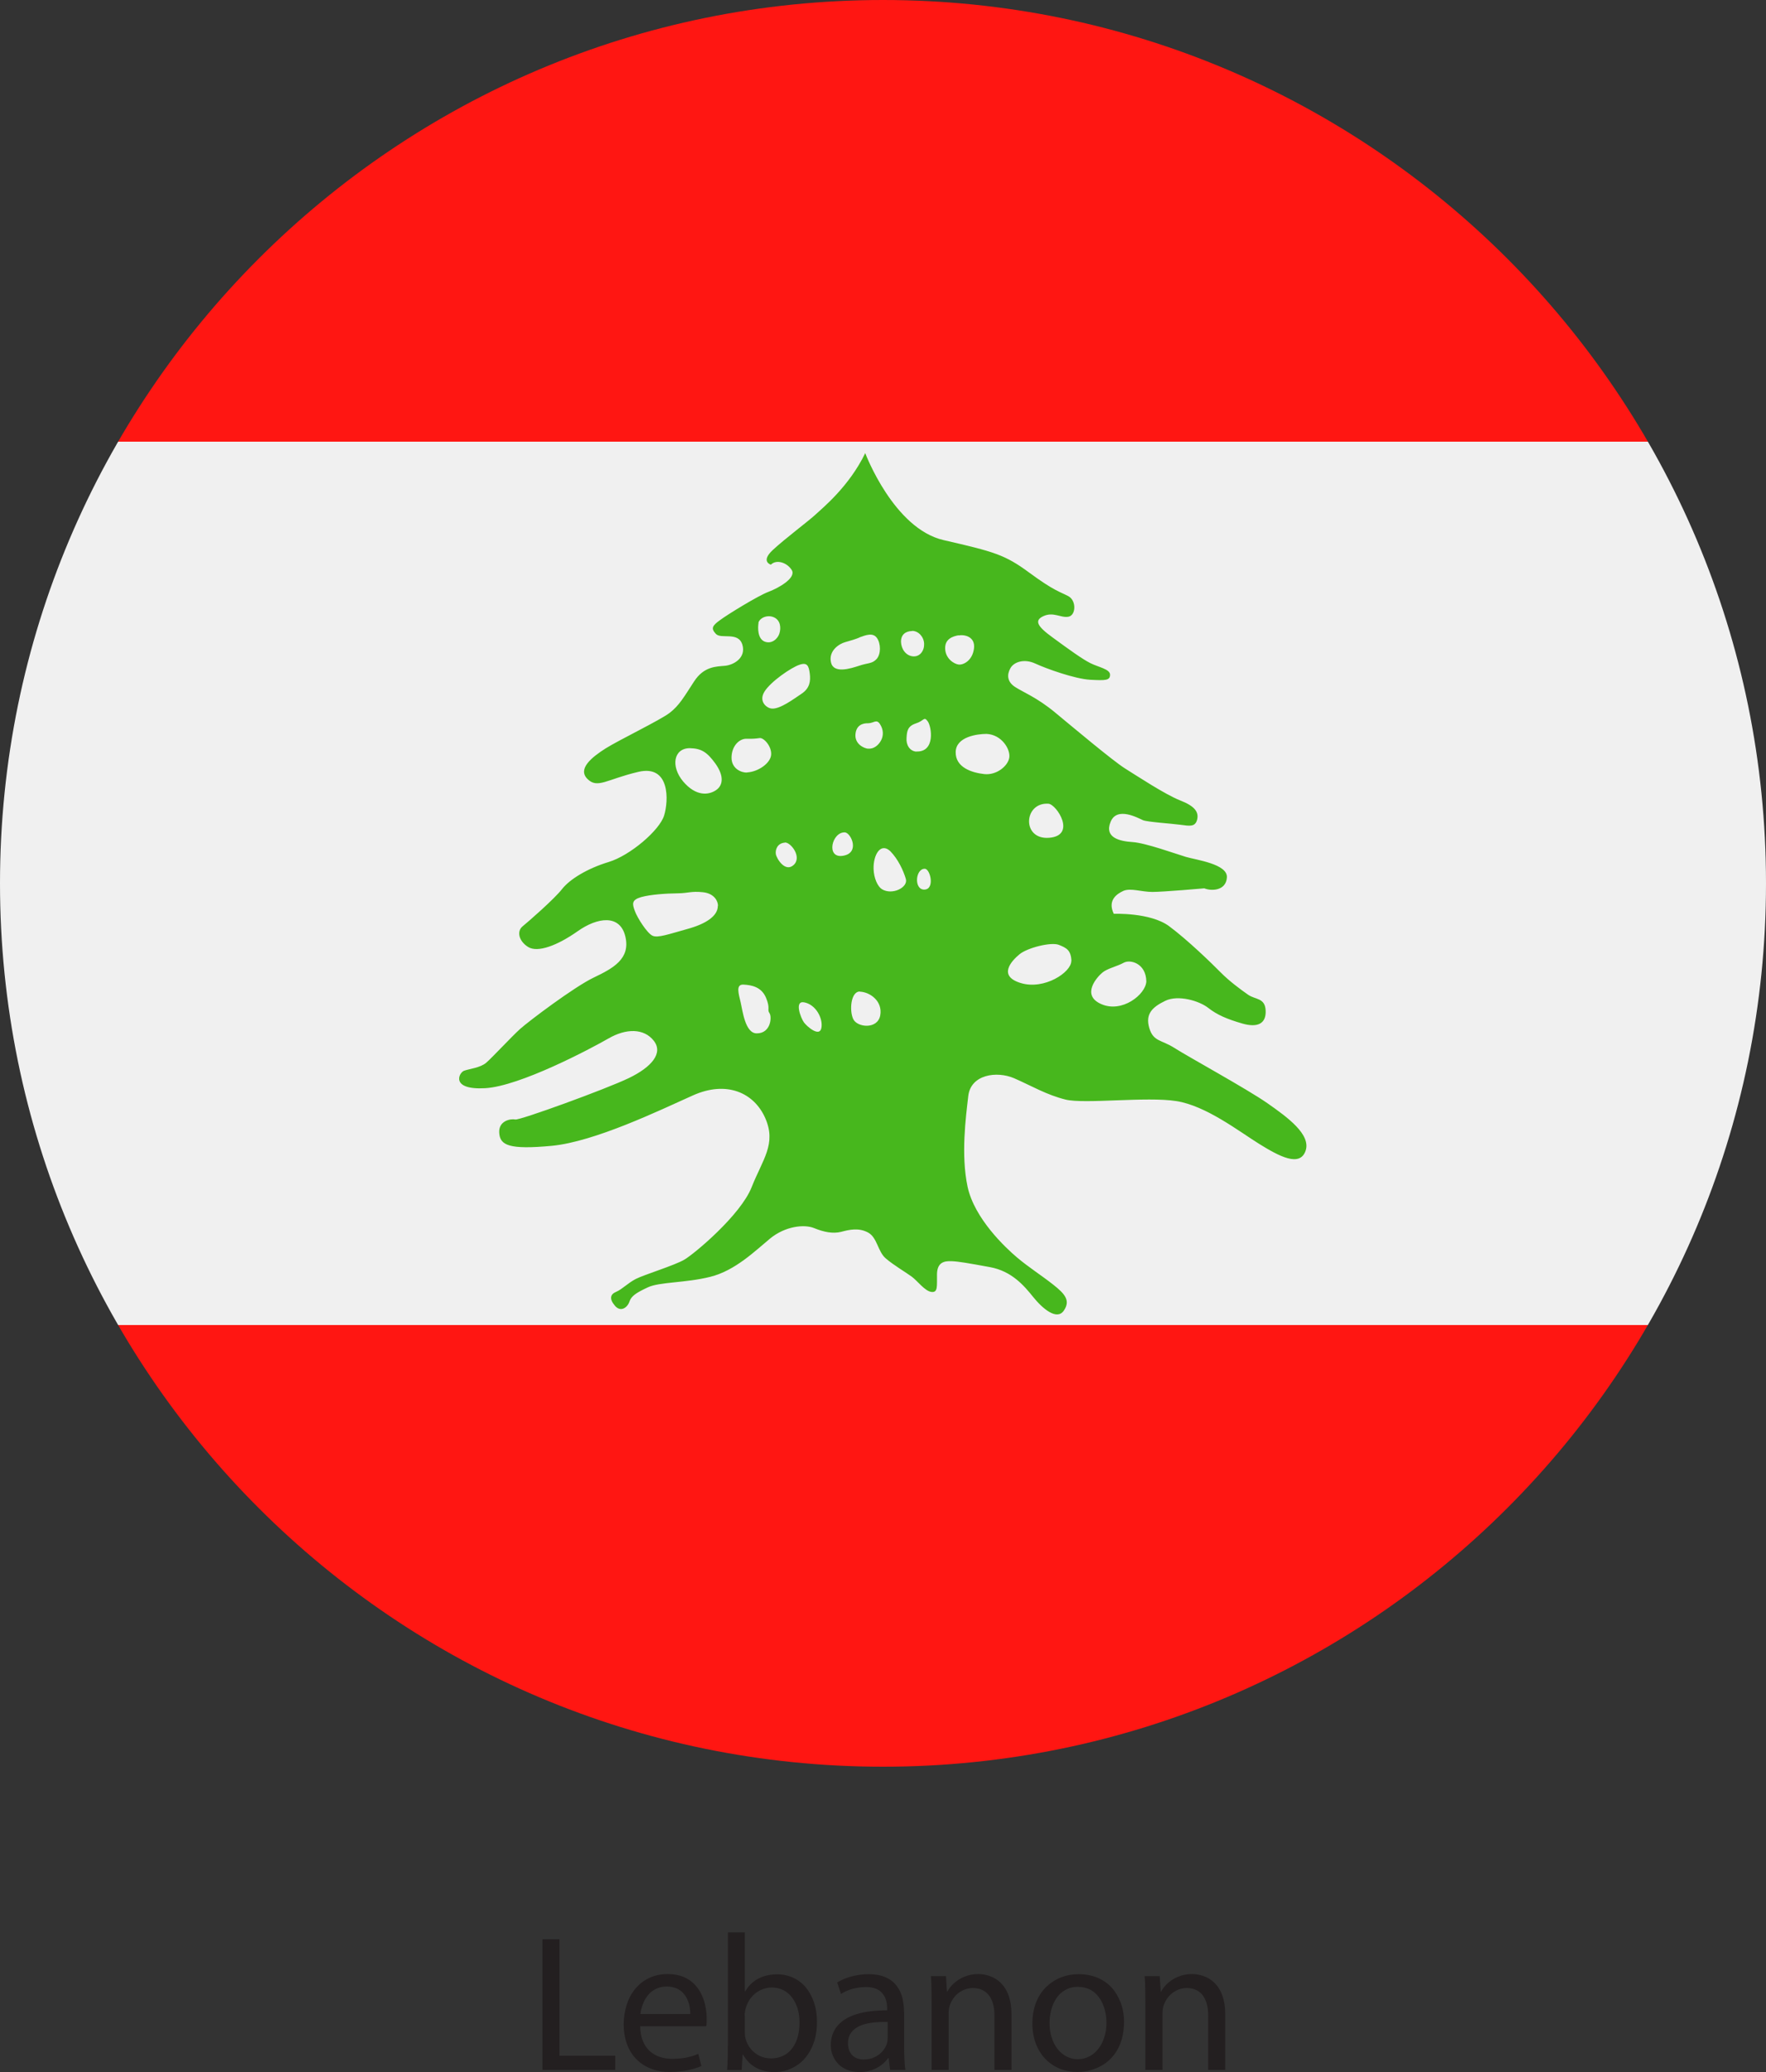 <?xml version="1.0" encoding="UTF-8"?>
<svg id="Layer_2" data-name="Layer 2" xmlns="http://www.w3.org/2000/svg" xmlns:xlink="http://www.w3.org/1999/xlink" viewBox="0 0 127.56 149.61">
  <rect x="0" y="0" width="127.56" height="149.61" fill="#333333" stroke="none"/>
  <defs>
    <style>
      .cls-1 {
        fill: none;
      }

      .cls-2 {
        fill: #231f20;
      }

      .cls-3 {
        fill: #f0f0f0;
      }

      .cls-3, .cls-4, .cls-5 {
        fill-rule: evenodd;
      }

      .cls-4 {
        fill: #ff1612;
      }

      .cls-5 {
        fill: #47b71d;
      }

      .cls-6 {
        clip-path: url(#clippath);
      }
    </style>
    <clipPath id="clippath">
      <path class="cls-1" d="M127.56,63.78c0,35.22-28.55,63.78-63.78,63.78S0,99,0,63.78,28.55,0,63.78,0s63.78,28.55,63.78,63.78Z"/>
    </clipPath>
  </defs>
  <g id="Layer_3" data-name="Layer 3">
    <g>
      <path class="cls-2" d="M39.18,149.45h5.26v-1.02h-4.03v-8.41h-1.23v9.44h0ZM51.01,146.29c.02-.07.03-.15.03-.25,0-.09,0-.2,0-.33,0-.25-.02-.52-.08-.81-.05-.29-.14-.57-.27-.85-.12-.28-.29-.53-.51-.76-.21-.23-.48-.41-.8-.55-.32-.13-.7-.21-1.15-.21-.49,0-.94.1-1.33.28-.39.18-.72.44-1,.77-.28.33-.49.72-.63,1.16-.14.44-.22.92-.22,1.43,0,.51.08.98.23,1.4.15.42.37.78.66,1.08.29.3.64.54,1.05.7.41.17.88.25,1.4.25.36,0,.68-.03.97-.07.29-.04.54-.1.76-.16.22-.07.4-.13.54-.2l-.22-.88c-.15.07-.31.13-.49.18-.18.05-.38.1-.61.13-.23.03-.49.05-.78.05-.31,0-.61-.04-.88-.13-.28-.09-.52-.23-.74-.42-.21-.19-.38-.43-.5-.73-.13-.3-.19-.66-.2-1.07h4.76ZM46.26,145.41c.02-.22.08-.44.16-.67.08-.23.2-.44.35-.64.15-.2.34-.36.57-.48.23-.12.5-.19.81-.19.28,0,.51.05.71.13.2.09.36.2.49.35.13.14.23.3.31.48.08.18.13.35.16.53.03.18.04.35.04.5h-3.6ZM52.57,147.7c0,.2,0,.41,0,.62,0,.21-.01.41-.02.61,0,.19-.02.37-.03.53h1.05l.07-1.11h.03c.26.44.58.76.97.96.38.2.82.3,1.31.3.3,0,.6-.05.9-.14.29-.1.57-.24.83-.43.26-.19.49-.43.69-.73.2-.29.35-.63.47-1.01.11-.39.17-.82.17-1.31,0-.51-.07-.98-.21-1.4-.14-.42-.34-.78-.59-1.09-.25-.3-.56-.54-.91-.7-.35-.16-.74-.25-1.16-.25-.36,0-.69.05-.99.15-.29.1-.55.24-.77.42-.22.18-.4.4-.55.66h-.03v-4.26h-1.22v8.19h0ZM53.79,145.53c0-.1,0-.19.02-.28.01-.08.03-.17.05-.24.09-.31.22-.58.41-.8.19-.23.41-.4.66-.52.25-.12.52-.18.79-.19.33,0,.62.07.88.2.25.13.46.32.63.55.17.23.3.5.39.8.09.3.13.62.13.97,0,.52-.08.98-.24,1.36-.16.39-.39.69-.7.91-.31.21-.68.33-1.11.33-.3,0-.58-.06-.83-.18-.25-.12-.46-.29-.64-.5-.18-.22-.3-.47-.38-.75-.02-.07-.04-.14-.04-.22,0-.07-.01-.15-.01-.23v-1.2h0ZM65.3,145.29c0-.34-.04-.67-.11-1-.08-.32-.21-.62-.4-.88-.19-.26-.45-.48-.79-.63-.34-.16-.76-.24-1.28-.24-.29,0-.56.03-.84.08-.27.05-.53.12-.77.21-.24.09-.45.19-.64.31l.28.83c.16-.11.34-.2.53-.27.19-.08.39-.13.61-.17.21-.04.43-.06.64-.06.28,0,.51.03.69.1.18.07.34.16.45.28.11.12.2.25.26.38.06.14.1.28.12.41.02.14.03.26.03.37v.14c-.87,0-1.61.09-2.22.28-.61.19-1.07.48-1.38.85-.31.38-.47.84-.47,1.38,0,.25.04.49.13.72.09.23.22.44.39.62.17.19.39.33.65.44.26.11.56.16.9.17.32,0,.62-.05.88-.14.27-.09.5-.22.7-.37.2-.15.36-.32.49-.5h.04l.1.85h1.11c-.04-.23-.06-.49-.07-.77-.02-.28-.02-.56-.02-.86v-2.53h0ZM64.11,147.17c0,.06,0,.12-.01.18,0,.07-.02.14-.04.21-.07.19-.17.38-.32.55-.15.17-.33.31-.56.42-.22.11-.49.16-.79.17-.21,0-.4-.04-.57-.12-.17-.08-.31-.21-.41-.39-.1-.17-.16-.39-.16-.67,0-.26.06-.49.17-.67.11-.18.26-.33.45-.45.19-.12.41-.21.66-.27.24-.06.5-.1.78-.12.27-.02.54-.03.81-.02v1.18h0ZM67.29,149.45h1.23v-4.07c0-.11,0-.21.02-.31.01-.1.04-.19.06-.27.08-.23.19-.44.35-.63.16-.19.35-.34.57-.45.22-.12.46-.17.73-.18.29,0,.54.05.74.16.2.1.36.25.49.43.12.18.21.4.27.64.06.24.08.5.08.77v3.91h1.23v-4.03c0-.46-.06-.86-.16-1.19-.1-.33-.24-.61-.41-.83-.17-.22-.36-.39-.57-.52-.21-.13-.42-.21-.64-.27-.21-.05-.42-.08-.61-.08-.37,0-.71.07-1,.19-.29.12-.55.28-.76.47-.21.19-.37.39-.48.61h-.03l-.07-1.12h-1.09c.02.28.04.56.04.86,0,.3.01.62.01.97v4.94h0ZM77.93,142.54c-.47,0-.91.08-1.31.24-.4.16-.76.4-1.07.7-.31.31-.55.68-.72,1.12-.17.44-.26.95-.26,1.51,0,.54.09,1.02.25,1.45.17.43.39.79.69,1.1.29.3.64.54,1.03.7.39.16.82.24,1.28.24.33,0,.65-.04.97-.13.32-.09.63-.23.92-.41.29-.18.54-.42.76-.7.22-.29.4-.62.52-1.01.13-.39.19-.84.2-1.34,0-.52-.08-.99-.24-1.41-.16-.42-.38-.79-.66-1.1-.29-.31-.63-.54-1.03-.71-.4-.16-.84-.25-1.33-.25h0ZM77.9,143.46c.29,0,.55.06.77.16.22.1.42.25.57.42.16.18.29.38.39.6.1.22.17.45.22.7.05.24.07.48.07.71,0,.38-.05.74-.16,1.05-.1.32-.24.6-.43.83-.18.24-.4.42-.65.55-.25.13-.52.19-.82.2-.3,0-.58-.07-.83-.2-.25-.13-.46-.31-.65-.55-.18-.24-.32-.51-.42-.83-.1-.32-.15-.66-.15-1.03,0-.32.04-.64.12-.95.08-.31.21-.59.37-.84.17-.25.38-.45.65-.6.26-.15.57-.23.93-.23h0ZM82.74,149.45h1.23v-4.07c0-.11,0-.21.02-.31.01-.1.03-.19.06-.27.08-.23.19-.44.35-.63.16-.19.35-.34.57-.45.22-.12.46-.17.73-.18.29,0,.53.05.74.16.2.1.36.25.48.43.12.18.21.4.27.64.06.24.08.5.08.77v3.91h1.23v-4.03c0-.46-.06-.86-.16-1.19-.1-.33-.24-.61-.41-.83-.17-.22-.36-.39-.57-.52-.21-.13-.42-.21-.64-.27-.21-.05-.42-.08-.61-.08-.37,0-.71.07-1,.19-.3.12-.55.28-.76.47s-.37.39-.48.61h-.03l-.07-1.12h-1.09c.02.28.04.56.04.86,0,.3.01.62.01.97v4.94h0Z"/>
      <g class="cls-6">
        <g>
          <polygon class="cls-3" points="-31.89 95.67 159.45 95.67 159.45 31.89 -31.89 31.89 -31.89 95.67 -31.89 95.67"/>
          <path class="cls-5" d="M62.51,32.75s2.05,5.43,5.66,6.25c3.61.83,4.41,1.04,6.18,2.35,1.78,1.31,2.2,1.37,2.81,1.69.61.32.56,1.41,0,1.49-.55.09-1.06-.37-1.78-.05-.71.32-.45.75.67,1.56,1.12.82,2.14,1.56,2.71,1.84.57.29,1.43.43,1.42.84,0,.41-.32.42-1.43.36-1.11-.06-3.17-.8-3.97-1.17-.8-.37-1.55-.12-1.8.34-.25.45-.25.97.34,1.35.58.38,1.59.76,2.91,1.86,1.33,1.1,4.13,3.45,5.01,4.01.88.55,2.93,1.9,4,2.32,1.08.42,1.36.85,1.23,1.39-.14.54-.54.46-1.21.37-.67-.09-2.39-.2-2.7-.33-.31-.13-1.88-1.03-2.34.12-.47,1.14.65,1.4,1.59,1.46.94.06,3.11.85,3.85,1.07.74.22,3.02.51,2.96,1.48-.06.97-1.11,1-1.63.79,0,0-2.97.26-3.75.26s-1.57-.3-2.09-.08c-.51.23-1.16.7-.7,1.66,0,0,2.62-.11,3.98.88,1.35,1,3.1,2.7,3.73,3.34.63.64,1.46,1.25,1.99,1.62.53.37,1.23.21,1.27,1.15.04.94-.58,1.25-1.69.93-1.1-.32-1.81-.62-2.46-1.13-.65-.51-2.17-.96-3.1-.51-.93.45-1.45.94-1.16,1.95.29,1.01.88.85,1.83,1.46.95.61,5.24,2.96,6.7,3.98,1.46,1.02,3.18,2.27,2.76,3.45-.42,1.18-1.9.39-3.35-.51-1.45-.9-3.83-2.75-5.98-3.09-2.15-.34-6.64.23-8.01-.11-1.37-.34-2.45-.99-3.71-1.54-1.26-.54-3.13-.27-3.31,1.28-.18,1.55-.54,4.25-.05,6.56.5,2.3,2.73,4.39,3.57,5.1.84.71,1.76,1.29,2.61,1.96.85.67,1.27,1.15.77,1.88-.5.73-1.53-.14-2.2-.97-.66-.82-1.55-1.88-3.13-2.17-1.58-.29-2.26-.41-2.78-.43-.52-.02-1.03.07-1.05.93-.01.86.08,1.35-.4,1.29-.48-.06-1-.79-1.42-1.1-.42-.31-1.31-.83-1.88-1.32-.58-.49-.61-1.51-1.28-1.87-.67-.36-1.34-.21-1.94-.05-.6.15-1.25.02-1.96-.27-.71-.29-2.08-.14-3.17.75-1.08.89-2.52,2.32-4.33,2.77-1.81.45-3.66.36-4.51.76-.85.4-1.19.62-1.33,1.04-.14.41-.62.78-1.04.29-.42-.49-.35-.83.09-1.01.43-.18.82-.62,1.42-.93.61-.31,2.78-.97,3.5-1.39.72-.42,4.06-3.21,4.86-5.23.8-2.02,1.8-3.12.99-4.98-.81-1.85-2.8-2.74-5.23-1.65-2.43,1.09-7.09,3.34-10.19,3.64-3.1.29-3.74-.04-3.8-.93-.06-.89.83-1.04,1.16-.97.32.07,6.56-2.2,8.2-2.99,1.64-.79,2.51-1.8,1.8-2.7-.71-.9-1.99-.9-3.27-.16-1.29.74-6.4,3.45-8.91,3.59-2.52.14-1.9-1.12-1.52-1.26.38-.14,1.17-.21,1.6-.58.43-.37,1.85-1.9,2.45-2.44.6-.54,3.91-3.04,5.32-3.71,1.4-.67,2.66-1.35,2.28-2.96-.38-1.62-2.01-1.4-3.45-.38-1.45,1.02-2.88,1.57-3.58,1.13-.69-.44-.81-1.14-.4-1.48.42-.34,2.32-2,2.86-2.7.55-.7,1.81-1.48,3.36-1.95,1.56-.47,3.69-2.3,4.01-3.36.33-1.06.44-3.69-1.86-3.15-2.3.54-2.95,1.24-3.68.51-.73-.73.32-1.57,1.31-2.2.99-.62,3.94-2.04,4.63-2.57.69-.53,1.03-1.14,1.76-2.26.72-1.12,1.64-1.08,2.25-1.14.61-.06,1.53-.57,1.24-1.53-.3-.96-1.53-.37-1.91-.77-.38-.4-.25-.6.29-.99.53-.4,2.76-1.77,3.51-2.05.75-.28,2.02-1.01,1.68-1.57-.34-.55-1.11-.79-1.51-.39,0,0-.76-.22.13-1.05.89-.83,2.62-2.12,3.11-2.58.49-.46,2.41-2.01,3.58-4.43h0ZM54.79,44.97c-.06.36-.07,1.14.43,1.35.51.21.96-.19,1.08-.59.12-.4.08-.93-.38-1.15-.46-.22-1.03.01-1.14.38h0ZM62.11,71.6c.75.03,1.66.7,1.47,1.72-.2,1.02-1.66.87-1.95.26-.29-.61-.18-2,.48-1.99h0ZM58.08,72.37c.84.15,1.38,1.15,1.25,1.85-.13.69-1.04-.1-1.26-.4-.22-.3-.72-1.58.01-1.45h0ZM54.67,74.61c-.84.02-1.03-1.62-1.17-2.23-.14-.61-.38-1.32.2-1.29.58.03,1.3.16,1.63.95.33.79.06.84.25,1.11.19.27.1,1.46-.91,1.46h0ZM51.85,65.41c0,.74-.89,1.31-2.22,1.67-1.33.37-2.13.66-2.5.48-.38-.17-1.1-1.29-1.28-1.8-.19-.51-.23-.79.47-.99.69-.19,1.81-.26,2.62-.27.81-.01.97-.17,1.83-.08.86.09,1.1.69,1.09.98h0ZM82.8,70.86c-.04.94-1.75,2.3-3.25,1.64-1.5-.65-.29-1.98.08-2.28.36-.3,1.05-.44,1.54-.71.48-.26,1.61.05,1.63,1.35h0ZM77.38,69.39c0,.81-1.94,2.1-3.64,1.59-1.7-.51-.67-1.61-.1-2.08.57-.47,2.28-.9,2.84-.68.55.22.88.38.91,1.17h0ZM75.73,58.03c.6.05,2.05,2.3.05,2.46-2,.16-1.85-2.58-.05-2.46h0ZM66.81,62.73c.39.02.73,1.48-.04,1.5-.78.02-.65-1.54.04-1.5h0ZM64.3,61.45c.57.58.95,1.4,1.13,2.01.18.61-.98,1.2-1.73.74-.3-.19-.58-.78-.6-1.46-.03-.99.49-1.94,1.2-1.29h0ZM61.04,60.1c.45.06,1.09,1.5-.16,1.69-1.25.2-.79-1.75.16-1.69h0ZM56.69,60.83c.42-.03,1.26,1.04.64,1.62-.62.57-1.24-.47-1.29-.78-.05-.31.1-.79.65-.83h0ZM49.83,54.02c.81.02,1.23.26,1.85,1.12.61.86.57,1.55.04,1.91-.53.36-1.44.47-2.37-.62-.92-1.09-.7-2.41.48-2.41h0ZM53.96,55.78c-.38.02-1.14-.26-1.12-1.11.02-.85.59-1.34,1.07-1.33.48.01.66-.01.96-.05.3-.04.88.6.83,1.21-.05.61-.94,1.23-1.74,1.27h0ZM55.77,51.16c-.35,0-1-.48-.56-1.21.44-.73,1.95-1.76,2.53-1.95.57-.2.68.08.75.63.07.55,0,1.06-.58,1.45-.58.39-1.56,1.12-2.14,1.08h0ZM62.71,54.06c-.33-.03-.97-.35-.92-1.03.05-.68.53-.82.92-.81.39,0,.6-.33.85.06.26.4.26.82.09,1.16-.17.34-.53.66-.94.61h0ZM66.19,54.27c-.48-.04-.75-.48-.71-.99.03-.51.08-.85.68-1.05.6-.19.57-.53.85-.15.28.38.57,2.23-.82,2.18h0ZM71.26,52.99c1.1.05,1.74,1.12,1.64,1.72-.1.6-.92,1.28-1.81,1.18-.9-.1-2.08-.48-2.06-1.59.02-1.11,1.56-1.31,2.23-1.31h0ZM69.24,45.88c.42-.08,1.23.08,1.11.96-.12.88-.79,1.19-1.12,1.14-.33-.05-.93-.42-.96-1.14-.03-.72.57-.9.96-.97h0ZM65.89,45.55c.46.01.84.43.86.93.02.49-.29.95-.8.91-.51-.04-.85-.52-.87-1.04-.01-.53.33-.78.81-.79h0ZM62.08,46.02c.45-.16.97-.37,1.26.04.29.41.3,1.16-.02,1.52-.33.36-.63.27-1.27.49-.64.21-1.86.59-2.03-.26-.18-.85.62-1.33,1.01-1.44.39-.11.77-.22,1.05-.34h0Z"/>
          <path class="cls-4" d="M-31.89,127.56h191.34v-31.89H-31.89v31.89h0ZM159.45,31.89V0H-31.89v31.89h191.34Z"/>
        </g>
      </g>
    </g>
  </g>
</svg>